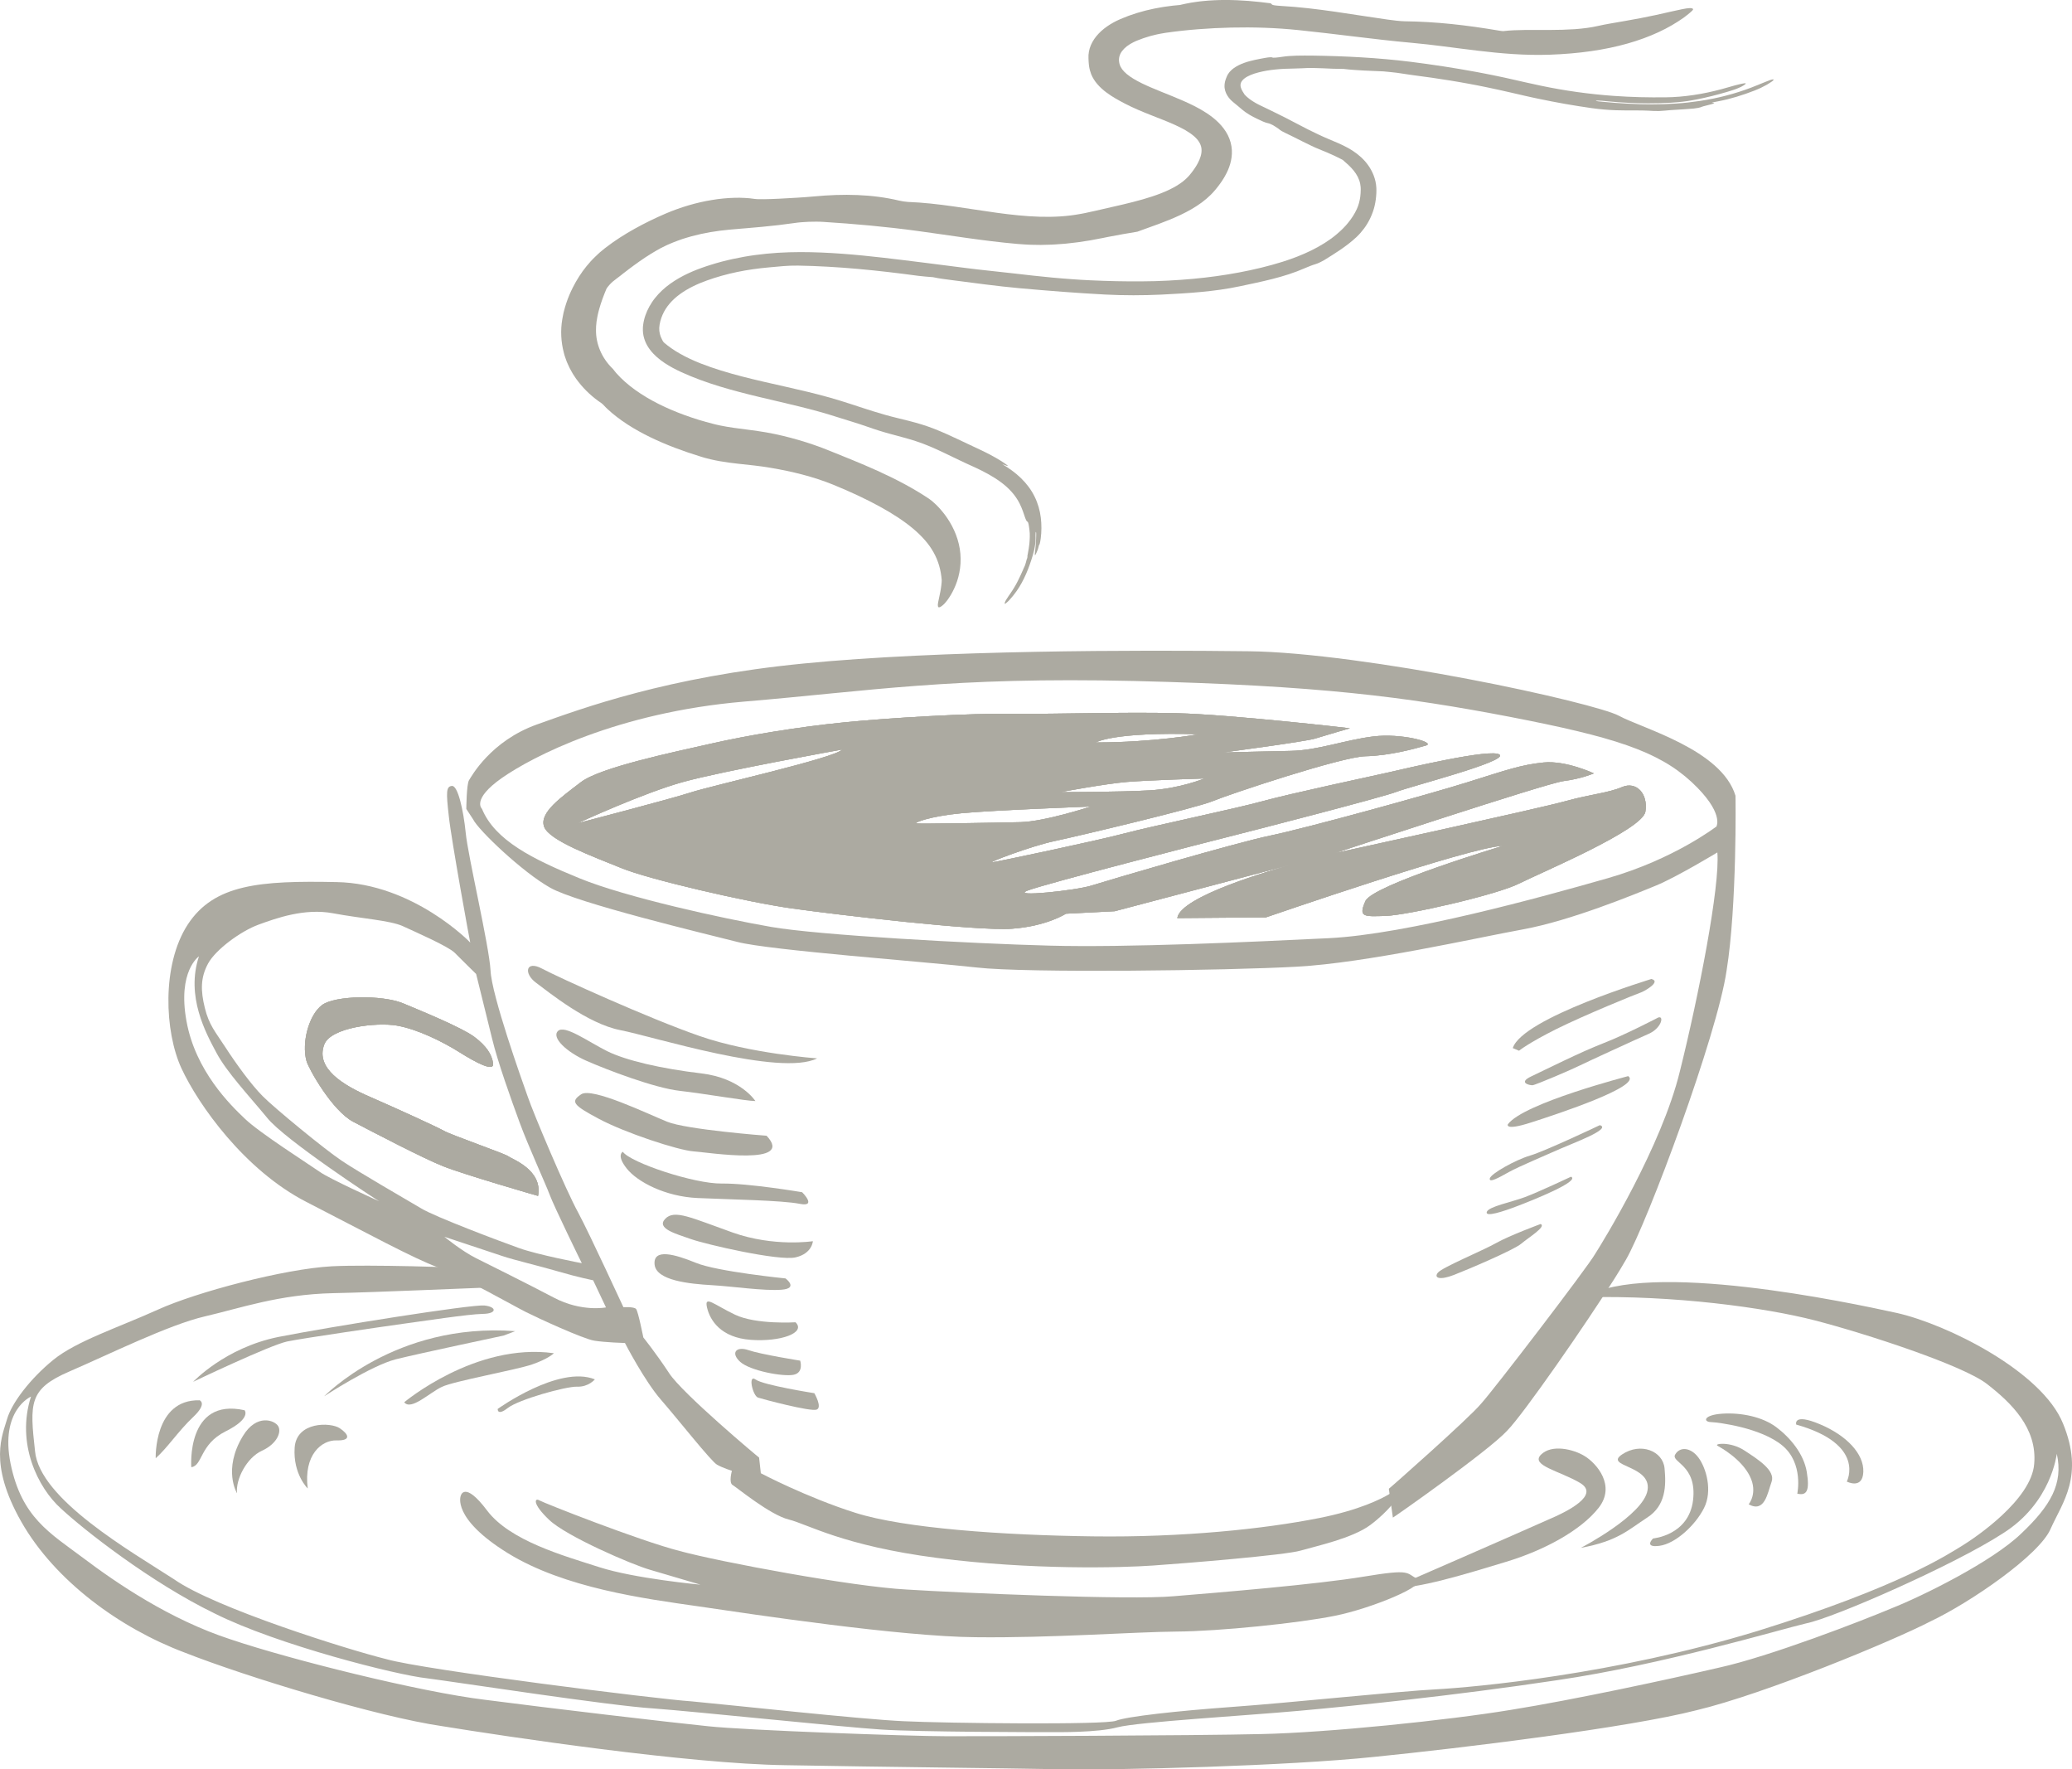 <?xml version="1.0" encoding="UTF-8"?>
<svg id="_레이어_2" data-name="레이어 2" xmlns="http://www.w3.org/2000/svg" viewBox="0 0 3350.99 2861.04">
  <defs>
    <style>
      .cls-1 {
        fill: #acaaa1;
      }
    </style>
  </defs>
  <g id="_Слой_1" data-name="Слой 1">
    <g>
      <g>
        <path class="cls-1" d="M879.93,1336.56c7.71,22.66,81.49,49.23,125.24,67.17,43.03,17.83,202.71,55.06,276.52,65.29,72.78,10.17,297.89,36.76,354.67,32.71,56.51-4.02,87.47-24.28,87.47-24.28,26.32-1.35,52.64-2.7,78.97-4.06,97.99-25.8,195.79-51.62,292.64-77.25-39.83,10.93-186.56,53.38-191.41,88.35,47.91-.37,95.69-.76,143.29-1.15,1.26-.25,333.1-115.11,383.01-115.54.84-.18-209.71,62.79-222.04,89.13-11.56,26.18-3.15,25.16,32.3,24.08,35.83-1.11,181.17-34.47,216.24-52.36,36.39-18.19,200.3-87.13,204.21-116.35,4.7-29.46-15.05-49.32-37.64-39.67-22.61,9.66-50.3,11.41-92.31,23.01-39.22,11.05-363.94,82.08-371.88,83.74,3.79-1.27,89.07-29.35,175.73-57.32,89.07-28.73,179.56-57.34,193.89-59.13,29.05-3.73,48.81-12.42,48.81-12.42.03.01-44.97-21.19-81.28-17.58-36.3,3.64-60.43,12.32-122.78,31.86-61.7,19.38-260.18,74.09-318.86,86.27-57.82,11.96-263.53,72.69-289.26,80.82-25.63,8.11-132.33,19.25-103.52,8.1,28.85-11.15,289.25-78.01,324.99-86.99,36.6-9.2,249.93-64.08,272.1-72.83,23.32-9.05,179.06-48.89,166.28-59.8-11.92-11.14-153.61,22.69-180,28.67-25.71,5.8-159.85,34.42-203.42,46.49-43.18,11.96-178.22,40.12-224.18,52.29-45.85,12.12-204.89,45.58-213.36,46.58-8.54,1.02,62.9-26.34,101.33-34.45,38.5-8.14,229.35-53.59,255.67-64.58,26.87-11.21,209.15-71.97,247.3-72.58,38.64-.79,81.02-12.5,97.48-17.35,16.48-4.85-39.39-20.27-85.23-14.6-45.79,5.67-89.75,22.48-132.94,23.31-43.14.8-109.87,2.61-109.9,2.61.14-.04,133.16-17.62,148.7-22.48,15.73-4.95,56.43-16.68,56.44-16.68.35-.04-192.21-22.2-279.64-24.35-87.04-2.26-191.47,1.73-263.77.85-72.37-.93-200.7,6.56-275.28,14.02-74.74,7.43-156.12,21.02-215,34.45-59.25,13.42-179.29,38.33-210.25,62.33-31.31,24.04-67.17,48.95-59.34,71.64ZM1938.48,1187.26s-73.23,13.28-166.25,13.25c-.05.03,27.71-17.45,166.25-13.25ZM1859.17,1277.99c-49.02,2.85-144.2,2.84-144.2,2.85,0,0,72.65-13.58,107.39-16.45,34.79-2.89,125.56-5.64,125.53-5.63,0,0-39.67,16.37-88.72,19.23ZM1555.5,1314.9c51.98-4.93,208.6-10.79,208.6-10.77,0-.01-73.7,24.26-113.6,25.26-39.97.97-163.41,3.04-168.41,2.09-5.08-.97,21.36-11.67,73.41-16.57ZM934.33,1331.1c3.22-1.54,107.3-49.38,170.72-66.78,63.53-17.64,256.55-52.36,256.9-52.33-10.66,13.52-213.23,58.8-245.18,69.5-32.66,10.61-178.37,48.48-182.43,49.61Z"/>
        <path class="cls-1" d="M754.17,1308.06c3.64,5.57,7.29,11.14,10.94,16.72,8.41,17.43,79.81,85.42,124.65,110.6,43.49,24.92,250.45,74.42,303.05,87.76,50.79,13.3,305.22,32.15,386.5,41.25,80.59,9.33,407.09,4.98,518.19-1.3,112.13-6.14,287.9-46.17,365.1-60.22,78.07-14.19,182.13-57.22,215.26-70.81,33.62-13.74,99.7-53.76,99.56-53.71,4.67,53.91-30.31,232.6-60.58,353.83-29.46,121.4-124.4,275.67-137.23,295.64-11.98,21.19-165.07,221.1-184.51,242.13-18.96,23.01-149.01,137.94-148.98,137.29.39,2.77.78,5.55,1.17,8.32.9,6.37,1.8,12.73,2.67,19.05.91,6.46,1.82,12.89,2.7,19.31-.03.68,154.97-107.92,184.8-140.55,26.36-26.66,127.51-172.63,173.57-245.79,6.85-10.87,12.49-20.13,16.47-27.16.63-1.02,1.31-2.14,2.01-3.36,35.19-60.99,147.98-364.24,162.83-467.65,17.01-105.04,14.58-282.81,14.38-282.75-22.32-74.58-150.67-108.71-188.53-129.3-18.53-10.2-120.27-35.96-242.88-59.25-122.15-23.31-265.17-44.15-355.76-45.04-180.91-2.19-499.07-1.94-719.45,19.77-220.69,21.55-357.45,72.11-432,98.68-74.49,26.72-105.55,83.72-109.62,90.15-4.02,6.42-4.35,46.35-4.33,46.35ZM811.7,1257.94c49.72-34.78,187.08-105.94,391.01-123.42,204.17-17.1,333.8-40.22,631.66-33.38,297.68,7.26,437.12,25.34,606.81,57.84,168.86,32.66,240.2,55.36,294.41,105.35,53.68,49.94,40.3,72,40.39,72.04-.09-.03-68.42,52.91-175.86,83.66-106.38,30.48-325.21,90.8-450.99,96.96-124.74,6.09-325.6,15.43-451.75,12.06-126.5-3.27-374.47-16.96-450.39-30.29-77.02-13.33-235.39-48.01-310.04-78.72-75.23-30.76-136.45-61.13-157.48-112.18.05-.02-17.46-15.01,32.23-49.93Z"/>
        <path class="cls-1" d="M879.93,1336.56c7.71,22.66,81.49,49.23,125.24,67.17,43.03,17.83,202.71,55.06,276.52,65.29,72.78,10.17,297.89,36.76,354.67,32.71,56.51-4.02,87.47-24.28,87.47-24.28,26.32-1.35,52.64-2.7,78.97-4.06,97.99-25.8,195.79-51.62,292.64-77.25-39.83,10.93-186.56,53.38-191.41,88.35,47.91-.37,95.69-.76,143.29-1.15,1.26-.25,333.1-115.11,383.01-115.54.84-.18-209.71,62.79-222.04,89.13-11.56,26.18-3.15,25.16,32.3,24.08,35.83-1.11,181.17-34.47,216.24-52.36,36.39-18.19,200.3-87.13,204.21-116.35,4.7-29.46-15.05-49.32-37.64-39.67-22.61,9.66-50.3,11.41-92.31,23.01-39.22,11.05-363.94,82.08-371.88,83.74,3.79-1.27,89.07-29.35,175.73-57.32,89.07-28.73,179.56-57.34,193.89-59.13,29.05-3.73,48.81-12.42,48.81-12.42.03.01-44.97-21.19-81.28-17.58-36.3,3.64-60.43,12.32-122.78,31.86-61.7,19.38-260.18,74.09-318.86,86.27-57.82,11.96-263.53,72.69-289.26,80.82-25.63,8.11-132.33,19.25-103.52,8.1,28.85-11.15,289.25-78.01,324.99-86.99,36.6-9.2,249.93-64.08,272.1-72.83,23.32-9.05,179.06-48.89,166.28-59.8-11.92-11.14-153.61,22.69-180,28.67-25.71,5.8-159.85,34.42-203.42,46.49-43.18,11.96-178.22,40.12-224.18,52.29-45.85,12.12-204.89,45.58-213.36,46.58-8.54,1.02,62.9-26.34,101.33-34.45,38.5-8.14,229.35-53.59,255.67-64.58,26.87-11.21,209.15-71.97,247.3-72.58,38.64-.79,81.02-12.5,97.48-17.35,16.48-4.85-39.39-20.27-85.23-14.6-45.79,5.67-89.75,22.48-132.94,23.31-43.14.8-109.87,2.61-109.9,2.61.14-.04,133.16-17.62,148.7-22.48,15.73-4.95,56.43-16.68,56.44-16.68.35-.04-192.21-22.2-279.64-24.35-87.04-2.26-191.47,1.73-263.77.85-72.37-.93-200.7,6.56-275.28,14.02-74.74,7.43-156.12,21.02-215,34.45-59.25,13.42-179.29,38.33-210.25,62.33-31.31,24.04-67.17,48.95-59.34,71.64ZM1938.48,1187.26s-73.23,13.28-166.25,13.25c-.05.03,27.71-17.45,166.25-13.25ZM1859.17,1277.99c-49.02,2.85-144.2,2.84-144.2,2.85,0,0,72.65-13.58,107.39-16.45,34.79-2.89,125.56-5.64,125.53-5.63,0,0-39.67,16.37-88.72,19.23ZM1555.5,1314.9c51.98-4.93,208.6-10.79,208.6-10.77,0-.01-73.7,24.26-113.6,25.26-39.97.97-163.41,3.04-168.41,2.09-5.08-.97,21.36-11.67,73.41-16.57ZM934.33,1331.1c3.22-1.54,107.3-49.38,170.72-66.78,63.53-17.64,256.55-52.36,256.9-52.33-10.66,13.52-213.23,58.8-245.18,69.5-32.66,10.61-178.37,48.48-182.43,49.61Z"/>
        <path class="cls-1" d="M571.54,1813.98c33.8,17.67,113.4,59.27,145.55,71.91,31.41,12.68,152.74,47.87,153.1,47.83,8-42.27-42.76-59.6-47.91-63.9-5.44-4.31-91.99-34.28-104.38-41.33-12.74-7.03-77.06-36.41-120.06-55.13-43.23-18.76-87.94-46.06-73.52-84.26,10.34-27.89,84.48-36.41,117.48-30.77,33.94,5.87,75.28,26.68,101.53,43.23,26.19,16.54,56.11,32.36,54.14,17.95-1.96-14.41-10.68-28.12-30.27-42.85-19.7-14.74-81.72-40.29-115.31-54.28-34.02-14-110.1-12.7-130.91,2.67-21.08,15.43-33.62,60.65-25.24,90.63,3.35,12.26,41.6,80.6,75.79,98.31Z"/>
        <path class="cls-1" d="M293.5,1727.54c27.21,58.74,101.83,164.42,201.78,215.82,99.79,51.3,173.01,91.1,212.3,105.68,39.19,14.65,125.11,63.64,143.2,72.59,17.8,9.05,92.36,43.41,110.37,46.2,17.77,2.83,49.22,3.77,49.57,3.77-.02.08,32.09,62.14,58.84,92.44,26.72,30.69,80.75,99.16,89.99,104.25,9.24,5.29,24.16,9.95,24.16,9.95-.01.02-5.54,19.3,1.18,23.01,6.72,3.85,60.35,48.33,90.85,55.77,30.58,7.56,87.63,42.38,240.26,62.15,152.65,19.76,298.19,15.85,349.02,12.2,50.83-3.46,213.82-16.74,238.52-24.15,24.77-7.22,83.98-19.88,112.74-41.46,15.77-11.8,26.88-23.21,33.71-31.11,5.64-6.52,8.35-10.66,8.35-10.66-1.13-4.48-2.25-8.97-3.38-13.45-.01,0-2.42,1.91-7.64,5.06-14.2,8.54-49.23,26.15-113.74,38.99-88.32,17.59-220.83,31.56-365.81,29.64-145.03-1.82-305.63-12.97-384.5-38.11-78.92-24.97-152.8-63.92-152.8-63.95-.94-8.43-1.88-16.88-2.82-25.37.01.49-124.47-103.79-145.48-136.44-21.06-32.08-41.73-57.75-41.73-57.75-.02,0-8.31-42.08-11.72-46.05-3.43-3.92-20.5-2.86-20.49-2.87-.1.28-53.42-116.14-73.11-152.93-20.03-36.29-72.59-160.72-81.82-188.06-9.67-27.11-58.25-163.52-59.97-203.57-2.23-40.08-36.64-185.22-40.16-222.66-3.79-37.58-12.86-76.58-22.27-75.67-9.4.9-9.52,9.64-5.08,48.68,4.1,38.92,34.39,204.52,34.66,204.58.21-.14-92.41-95.63-216.29-97.77-123.62-2.51-197.74,3.24-240.59,68.67-42.47,65.41-37.41,173.67-10.09,232.62ZM718.64,1999.8c1.01.39,75.18,24.94,94.03,31.26,18.77,6.39,59.86,15.96,91.06,25.12,31.17,9.17,55.53,13.97,55.53,13.97,6.91,14.68,13.82,29.31,20.77,43.89,0,0-39.4,7.8-83.94-15.64-44.62-23.42-103.13-52.47-126.13-63.96-22.79-11.33-50.65-34.08-51.33-34.65ZM681.41,1954.06c-22.13-13.14-103.15-59.84-128.85-77.28-26.43-17.49-109.25-85.53-127.55-104.17-18.77-18.72-43.56-53.14-60.33-78.99-16.78-25.85-26.46-35.9-33.4-63.82-6.91-27.91-7.09-49.08,5.22-71.75,12.25-22.63,52.96-52.52,81.91-63.05,28.78-10.45,74.24-26.86,120.27-18.26,45.95,8.62,92.34,11.44,112.88,20.85,20.38,9.4,73.59,32.69,83.8,42.99,10.08,10.26,34.67,34.31,34.69,34.32-.03,0,16.73,67.35,25.87,104.78,9.04,37.46,30.66,97.9,44.4,135.23,13.66,37.39,42.01,99.19,48.61,116.82,6.46,17.84,51.92,110.93,52.01,110.79-.09.02-71.81-13.65-101.76-24.54-30.44-10.8-136.31-50.75-157.78-63.93ZM321.75,1546.37c-21.48,64.81,11.29,124.1,28.18,155.75,16.73,31.53,52.71,69.6,81.97,105.12,27.55,35.03,177.33,133.11,181.32,135.12-2.71-1.11-81.79-37.07-95.76-47.32-14.9-10.46-98.58-63.87-121.31-85.99-23.44-22.21-80.12-77.37-94.58-158.1-14.66-80.73,20.15-104.53,20.18-104.58Z"/>
        <path class="cls-1" d="M495.75,1715.67c3.35,12.26,41.6,80.6,75.79,98.31,33.8,17.67,113.4,59.27,145.55,71.91,31.41,12.68,152.74,47.87,153.1,47.83,8-42.27-42.76-59.6-47.91-63.9-5.44-4.31-91.99-34.28-104.38-41.33-12.74-7.03-77.06-36.41-120.06-55.13-43.23-18.76-87.94-46.06-73.52-84.26,10.34-27.89,84.48-36.41,117.48-30.77,33.94,5.87,75.28,26.68,101.53,43.23,26.19,16.54,56.11,32.36,54.14,17.95-1.96-14.41-10.68-28.12-30.27-42.85-19.7-14.74-81.72-40.29-115.31-54.28-34.02-14-110.1-12.7-130.91,2.67-21.08,15.43-33.62,60.65-25.24,90.63Z"/>
        <path class="cls-1" d="M495.75,1715.67c3.35,12.26,41.6,80.6,75.79,98.31,33.8,17.67,113.4,59.27,145.55,71.91,31.41,12.68,152.74,47.87,153.1,47.83,8-42.27-42.76-59.6-47.91-63.9-5.44-4.31-91.99-34.28-104.38-41.33-12.74-7.03-77.06-36.41-120.06-55.13-43.23-18.76-87.94-46.06-73.52-84.26,10.34-27.89,84.48-36.41,117.48-30.77,33.94,5.87,75.28,26.68,101.53,43.23,26.19,16.54,56.11,32.36,54.14,17.95-1.96-14.41-10.68-28.12-30.27-42.85-19.7-14.74-81.72-40.29-115.31-54.28-34.02-14-110.1-12.7-130.91,2.67-21.08,15.43-33.62,60.65-25.24,90.63Z"/>
        <path class="cls-1" d="M879.93,1336.56c7.71,22.66,81.49,49.23,125.24,67.17,43.03,17.83,202.71,55.06,276.52,65.29,72.78,10.17,297.89,36.76,354.67,32.71,56.51-4.02,87.47-24.28,87.47-24.28,26.32-1.35,52.64-2.7,78.97-4.06,97.99-25.8,195.79-51.62,292.64-77.25-39.83,10.93-186.56,53.38-191.41,88.35,47.91-.37,95.69-.76,143.29-1.15,1.26-.25,333.1-115.11,383.01-115.54.84-.18-209.71,62.79-222.04,89.13-11.56,26.18-3.15,25.16,32.3,24.08,35.83-1.11,181.17-34.47,216.24-52.36,36.39-18.19,200.3-87.13,204.21-116.35,4.7-29.46-15.05-49.32-37.64-39.67-22.61,9.66-50.3,11.41-92.31,23.01-39.22,11.05-363.94,82.08-371.88,83.74,3.79-1.27,89.07-29.35,175.73-57.32,89.07-28.73,179.56-57.34,193.89-59.13,29.05-3.73,48.81-12.42,48.81-12.42.03.01-44.97-21.19-81.28-17.58-36.3,3.64-60.43,12.32-122.78,31.86-61.7,19.38-260.18,74.09-318.86,86.27-57.82,11.96-263.53,72.69-289.26,80.82-25.63,8.11-132.33,19.25-103.52,8.1,28.85-11.15,289.25-78.01,324.99-86.99,36.6-9.2,249.93-64.08,272.1-72.83,23.32-9.05,179.06-48.89,166.28-59.8-11.92-11.14-153.61,22.69-180,28.67-25.71,5.8-159.85,34.42-203.42,46.49-43.18,11.96-178.22,40.12-224.18,52.29-45.85,12.12-204.89,45.58-213.36,46.58-8.54,1.02,62.9-26.34,101.33-34.45,38.5-8.14,229.35-53.59,255.67-64.58,26.87-11.21,209.15-71.97,247.3-72.58,38.64-.79,81.02-12.5,97.48-17.35,16.48-4.85-39.39-20.27-85.23-14.6-45.79,5.67-89.75,22.48-132.94,23.31-43.14.8-109.87,2.61-109.9,2.61.14-.04,133.16-17.62,148.7-22.48,15.73-4.95,56.43-16.68,56.44-16.68.35-.04-192.21-22.2-279.64-24.35-87.04-2.26-191.47,1.73-263.77.85-72.37-.93-200.7,6.56-275.28,14.02-74.74,7.43-156.12,21.02-215,34.45-59.25,13.42-179.29,38.33-210.25,62.33-31.31,24.04-67.17,48.95-59.34,71.64ZM1938.48,1187.26s-73.23,13.28-166.25,13.25c-.05.03,27.71-17.45,166.25-13.25ZM1859.17,1277.99c-49.02,2.85-144.2,2.84-144.2,2.85,0,0,72.65-13.58,107.39-16.45,34.79-2.89,125.56-5.64,125.53-5.63,0,0-39.67,16.37-88.72,19.23ZM1555.5,1314.9c51.98-4.93,208.6-10.79,208.6-10.77,0-.01-73.7,24.26-113.6,25.26-39.97.97-163.41,3.04-168.41,2.09-5.08-.97,21.36-11.67,73.41-16.57ZM934.33,1331.1c3.22-1.54,107.3-49.38,170.72-66.78,63.53-17.64,256.55-52.36,256.9-52.33-10.66,13.52-213.23,58.8-245.18,69.5-32.66,10.61-178.37,48.48-182.43,49.61Z"/>
        <path class="cls-1" d="M2670.68,1582.98c1.19-.12-208.65,62.82-224.11,111.73,3.38,1.43,6.75,2.86,10.12,4.28-.03,0,14.99-12.34,60.22-34.97,45.43-22.66,131.82-57.77,136.03-58.9,4.42-1.16,35.15-17.95,17.74-22.14Z"/>
        <path class="cls-1" d="M2681.89,1645.25c.06-.01-53.81,28.16-89.56,41.89-35.55,13.7-94.34,43.18-116.01,53.41-21.62,10.23-2.52,14.33,1.99,14.25,4.59-.07,65.62-26.31,76.76-31.97,11.41-5.68,90.48-42.03,111.15-51.09,20.87-9.08,25.49-29.9,15.66-26.48Z"/>
        <path class="cls-1" d="M2633.24,1740.01c.71,0-169.37,43.59-194.6,77.92-.03,0-5.83,11.04,37.3-2.86,43.62-13.9,180.36-59.18,157.3-75.06Z"/>
        <path class="cls-1" d="M2587.4,1819.32c.17,0-88.74,42.14-112.74,49.14-23.75,7.01-63.94,29.54-65.28,37.15-1.33,7.62,14.76-1.38,30.8-10.38,16.08-9,62.65-28.44,82.93-37.57,20.44-9.12,84.07-32.27,64.29-38.33Z"/>
        <path class="cls-1" d="M2540.8,1902.69c.05,0-53.09,25.02-74.73,33.05-21.55,8.05-59.05,15.33-61.58,24-2.51,8.67,26.04-.56,49.92-9.73,24.03-9.14,101.83-40.14,86.39-47.33Z"/>
        <path class="cls-1" d="M2491.6,1979.18s-49.85,18.39-71.72,30.65c-21.75,12.3-87.25,39.34-94.39,47.97-7.1,8.66,3.02,12.69,25.99,3.69,23.06-8.97,97.37-40.58,108.83-50.51,11.56-9.89,41.22-27.76,31.29-31.8Z"/>
        <path class="cls-1" d="M3336.47,2301.86c-33.78-84.17-187.12-160.38-268.3-178.74-78.34-17.18-403.69-86.27-505.75-25.5,144.78-3.46,291.81,16.58,372.45,37.35,82.88,21.42,240.48,72.9,278.82,103.03,39.18,30.47,81.28,71.17,76.15,129.11-4.5,58.16-95.64,119.51-116.73,132.41-21.02,12.64-99.05,65.78-330.14,137.52-231.99,70.94-459.9,91.22-520.05,94.5-60.54,3.12-241.07,22.22-330.32,28.49-89.34,6.49-170.8,15.5-187.67,22.34-16.89,6.97-276.49,4.06-343.49.76-66.8-2.86-288.38-27.14-342.8-32.08-54.73-3.56-433.75-51.01-493.43-68.2-61.55-15.09-277.31-82.69-343.55-129.1-69.15-44.91-217.94-129.48-225.02-207.36-8.59-77.51-10.04-100.37,54.99-128.5,65.06-28.08,161-75.63,219.21-89.22,58.01-13.41,120.11-35.65,207.59-37.67,73.12-1.48,211.37-7.81,261.48-9.57,9.18-.31,15.4-.48,17.73-.44,14.36.48-22.09-29.57-22.06-29.58-.11.02-5.28-.17-14.15-.5-44.49-1.61-182.22-6.47-244.88-3.38-77.22,4.24-219.15,41.87-281.21,70.1-63.09,28.56-131.83,50.8-169.18,81.25-37.44,30.48-67.15,69.73-74.68,95.49-7.02,25.63-31.24,70.79,23.01,166.36,54.47,95.63,159.83,172.09,263.35,211.11,102.27,40.31,314.03,104.41,417.49,119.33,103.12,16.75,396.89,60.93,555.13,63.07,158.73,2.9,343.76,4.7,442.53,6.53,98.68,1.78,368.58-5.27,509.88-19.99,141.07-14.2,412.16-47.33,520.81-75.4,109.89-26.22,316.68-111.7,378.45-143.68,64.16-30.39,177.02-107.69,194.51-150.2,18.82-42.07,54.43-85.05,19.84-169.64ZM3268.69,2479.87c-47.16,45.5-160.28,101.28-209.29,120.63-47.8,20.15-196.9,77.93-279.55,96.08-81.91,18.98-233.81,51.78-336.35,68.21-102.49,16.94-297.31,36.91-403.52,39.12-106.26,2.6-455.96,3.78-510.98,3.49-55.01.08-323.03-9.56-383.7-16.12-60.61-6.13-257.23-29.26-361.42-42.85-104.59-12.67-312.65-64.56-410.36-97.46-98.66-32-185.57-91.53-239.09-131.88-53.76-40.24-99.36-65.34-117.26-152.14-17.61-86.85,32.97-108.71,32.94-108.73-24.31,75.91,11.07,147.45,48.64,181.18,36.54,34.03,145.09,119.42,248.31,169.47,101.82,51.07,295.57,99.84,343.13,104.83,46.95,6.02,296.96,44.61,366.7,48.81,69.66,5.16,307.66,30.32,367.91,34.08,60.44,4.13,260.42,4.3,273.26,4.24,12.84-.01,76.88.93,109.18-7.81,32.23-8.66,210.23-19.05,294.37-26.75,84-7.58,247.55-23.99,417.07-49.5,170.02-24.84,358.75-81.58,402.08-91.75,45.07-8.9,240.23-94.8,318.08-145.36,79.43-49.71,87.28-128.96,87.6-128.85,10.63,48.25-9.92,83.85-57.76,129.07Z"/>
        <path class="cls-1" d="M312.35,2234.33c.19,0,51.47-55.19,138.33-72.62,84.96-16.71,310.45-52.55,332.58-50.8,20.71,2.22,20.54,13.34-2.45,13.61-23.15.33-99.01,12.03-127.05,15.75-28.93,4.01-162.12,23.25-189.32,28.85-28.61,6.15-152.59,65.47-152.09,65.22Z"/>
        <path class="cls-1" d="M524.24,2257.72c.21.32,114.58-119.88,309-105.29-6.22,2.37-12.42,4.73-18.61,7.09-.42.17-134.65,28.47-174.26,38.33-40.46,10.27-116.27,59.98-116.12,59.87Z"/>
        <path class="cls-1" d="M653.7,2267.4c-.23.33,115.18-97.02,242.15-79.28.01,0-9.23,9.22-35.41,18.16-26.46,9.05-125.88,26.78-145.84,36.24-20.28,9.61-49.94,38.92-60.9,24.88Z"/>
        <path class="cls-1" d="M804.9,2278.19c-.28.23,98.88-71.34,157.18-47.81,0,0-10.3,12.48-28.65,11.81-18.51-.6-94.78,20.83-112.1,34.41-17.47,13.64-16.43,1.58-16.44,1.58Z"/>
        <path class="cls-1" d="M251.81,2357.86c0,.17-3.23-95.48,71.03-93.64,0-.01,13.08,4.95-10.48,27.09-23.54,22.13-42.51,50.89-60.54,66.55Z"/>
        <path class="cls-1" d="M309.38,2372.39c.01.27-8.74-113.17,86.21-92.07.03-.02,11.42,13.1-30.79,34.17-42.1,21.06-36.85,55.44-55.42,57.9Z"/>
        <path class="cls-1" d="M383.32,2414.58s-23.42-38.17,9.44-92.48c22.29-36.87,51.54-25.56,57.17-16.04,5.63,9.5-1.93,28.62-26.36,39.73-24.42,11.15-42.67,45.94-40.26,68.78Z"/>
        <path class="cls-1" d="M497.68,2406.81s-23.91-23.08-21.16-65.8c2.71-42.8,58.32-41.48,73-31.6,14.62,9.85,19.01,20.28-5.15,19.64-24.12-.7-53.57,23.2-46.68,77.76Z"/>
        <path class="cls-1" d="M745.14,2418.73c.07-.14-15.47,35.99,76.19,92.69,91.72,56.44,220.24,73.44,308.69,86.07,88.4,13.04,326.6,48.83,447.51,49.82,121.04,1.49,256.87-8.58,325.32-9.13,68.42-.39,197.59-13.61,255.89-25.48,58.28-11.57,152.35-49.97,133.46-59.7-18.95-9.63-9.26-16.46-86.21-3.73-76.88,12.81-236.14,25.9-307.96,31.78-71.53,6.44-344.02-5.34-431.9-10.86-87.74-4.64-301.45-44.54-366.87-62.28-65.7-16.88-221.07-78.14-227.59-82.18-6.73-3.75-11.29,5.52,16.49,31.83,27.71,26.51,133.89,72.43,163.28,80.76,29.34,8.57,81.47,24.06,81.47,24.04-.05.03-106.74-9.9-163.88-28.37-57.31-18.39-144.34-42.57-181.23-91.5-36.9-49.11-42.66-23.82-42.68-23.76Z"/>
        <path class="cls-1" d="M2251.95,2567.22c.09.71,218.34-94.9,251.34-109.75,33.3-14.03,84.76-40.42,51.85-59.79-32.92-19.36-80.18-28.12-63.06-45.44,17.13-17.34,52.41-9.19,71.05,2.36,18.7,11.56,50.69,47.4,22.26,83.57-28.41,36.22-87.7,68.53-149.52,87.2-61.8,18.78-146.66,45.05-183.91,41.86Z"/>
        <path class="cls-1" d="M2556.47,2502.86c.08.18,101.95-52.82,108.13-93.58,6.37-40.59-71.23-37.57-41.24-57.53,30.04-20.08,66.04-5.56,68.68,22.45,2.67,28.02,2.15,60.15-27.88,79.53-30.07,19.39-47.33,38.17-107.69,49.13Z"/>
        <path class="cls-1" d="M2673.41,2487.66c0-.11,57.88-4.82,64.73-61.93,6.76-57.47-36.36-60.99-28.88-73.88,7.46-13.02,25.18-11.76,37.67,5.12,12.51,16.9,23.07,53.56,8.92,81.52-14.11,28.05-46.45,57.76-72.27,61.06-25.82,3.33-10.18-11.87-10.18-11.89Z"/>
        <path class="cls-1" d="M2828.06,2432.44s15.55-18.34,1.79-45.8c-13.73-27.46-46.18-45.53-52.22-48.98-6.02-3.45,20.79-7.12,43.33,7.57,22.56,14.68,50.79,32.63,44.16,50.89-6.62,18.31-10.96,50.52-37.05,36.31Z"/>
        <path class="cls-1" d="M2906.7,2415.17c.01.06,10.64-48.93-24.13-77.78-34.62-28.75-103.06-37.45-115.77-37.94-12.63-.49-11.72-11.61,18.7-13.6,30.41-1.99,64.82,5.08,87.06,21.68,22.26,16.61,44.74,43.15,49.55,72.79,4.8,29.62.25,38.68-15.42,34.84Z"/>
        <path class="cls-1" d="M2986.79,2395.64c-.17.02,32.12-60.03-81.81-92.16-.04,0-5.84-19.08,38.06-.66,43.78,18.38,71.56,48.16,70.47,77.18-1.12,28.98-26.72,15.64-26.73,15.65Z"/>
        <path class="cls-1" d="M1321.52,1711.36s-108.52-7.74-189.7-36.02c-81.9-28.32-229.77-95.44-255.38-109.2-26.1-13.84-29.98,7.89-9.35,23.06,20.57,15.15,83.07,66.3,136.39,76.53,52.41,10.18,258.44,75.51,318.05,45.63Z"/>
        <path class="cls-1" d="M1221.69,1780.36s-23.58-37.15-87.62-44.74c-64.01-7.6-121.57-20.68-152.4-36.08-30.89-15.41-68.52-43.12-79.33-32.39-10.81,10.72,14.21,34.15,46.29,48.22,31.94,14.07,109.35,43.8,150.5,48.45,40.97,4.66,106.77,16.37,122.56,16.55Z"/>
        <path class="cls-1" d="M1239.76,1836.42c-.22.05-129.93-9.9-160.84-22.66-31.4-12.69-121.43-56.2-138.95-44.35-17.65,11.84-13.5,17.3,28.52,39.69,41.92,22.41,128.16,50.94,153.74,52.7,25.18,1.82,164.04,24.11,117.53-25.38Z"/>
        <path class="cls-1" d="M1297.27,1927.77c-.05.02-86.2-14.61-130.01-14.03-44.11.65-147.21-33.59-160-51.35,0,0-11.01,5.16,6.26,26.97,17.27,21.81,62.51,45.5,114.74,47.82,52.12,2.35,136.26,3.63,165.08,9.35,28.76,5.76,3.94-18.76,3.93-18.76Z"/>
        <path class="cls-1" d="M1314.62,2006.97s-62.72,9.77-129.82-14.06c-67.1-23.85-94.02-37.77-108.99-22.11-14.92,15.62,17.49,24.28,41.63,32.74,23.94,8.53,142.14,35.85,169.23,29.57,26.94-6.2,27.96-26.14,27.96-26.14Z"/>
        <path class="cls-1" d="M1270.45,2067.17c-.12.06-110.87-11.17-144.81-25.15-34.14-13.92-69.32-23.95-67.02,2.41,2.28,26.32,56.82,31.54,92.05,33.6,35.16,2.07,84.84,9.57,113.17,7.42,28.33-2.14,6.61-18.28,6.61-18.28Z"/>
        <path class="cls-1" d="M1286.6,2138.06s-63.56,4.08-97.8-12.24c-34.29-16.32-50.24-32.34-45.31-11.38,4.96,20.94,22.71,48.48,70.61,52.03,47.91,3.56,90-11.23,72.5-28.41Z"/>
        <path class="cls-1" d="M1294.13,2200.12s-63.81-10.13-83.67-17c-19.91-6.84-29.29,4.53-13.33,18.95,15.93,14.43,69.65,24.4,86.46,20.87,16.79-3.51,10.54-22.81,10.54-22.82Z"/>
        <path class="cls-1" d="M1316.99,2252.74s-82.05-12.87-94.95-22.09c-12.97-9.14-4.57,26.56,3.93,29.22,8.47,2.76,84.96,23.08,94.72,19.42,9.72-3.58-3.7-26.54-3.7-26.56Z"/>
      </g>
      <g>
        <path class="cls-1" d="M990.34,595.43c7.61,10.29,17.42,19.83,28.41,28.61,11.03,8.77,23.35,16.74,36.48,23.93,13.13,7.21,27.15,13.57,41.63,19.28,14.49,5.68,29.47,10.74,44.75,14.98,3.83,1.04,7.64,2.12,11.5,3.06.96.24,1.92.49,2.88.73.97.25,1.93.49,2.81.68,1.82.4,3.59.85,5.46,1.21,7.37,1.55,15.09,2.82,23.12,3.97,16.05,2.31,33.41,4.1,51.55,7.23,4.49.76,9.21,1.68,13.56,2.59,4.42.92,8.8,1.91,13.17,2.94,8.72,2.07,17.33,4.35,25.86,6.83,17.05,4.96,33.76,10.73,50.03,17.37,21.08,8.58,49.11,19.47,77.88,32.54,14.4,6.52,28.97,13.62,43.03,21.17,7.02,3.8,13.93,7.67,20.6,11.66,6.66,4.02,13.15,8.06,19.32,12.19,5.85,3.96,16.08,12.92,26.36,26.77,5.1,6.94,10.15,15.11,14.34,24.33,4.19,9.2,7.47,19.46,9.17,30.02,1.7,10.57,1.76,21.36.44,31.38-1.31,10.02-3.89,19.27-7.11,27.15-3.21,7.88-6.76,14.57-10.24,19.75-.86,1.3-1.69,2.53-2.48,3.68-.82,1.13-1.65,2.15-2.41,3.1-1.55,1.89-2.88,3.49-4.13,4.65-9.57,8.89-10.68,4.41-8.81-4.56.41-2.29.94-4.9,1.61-7.68.57-2.79,1.19-5.81,1.83-8.93.48-3.14,1.15-6.29,1.43-9.49.16-1.59.39-3.15.49-4.7.07-1.55.14-3.07.21-4.56,0,0,.55-.73.55-.73-.2.52-.4,1.04-.59,1.55-.62-7.97-1.95-15.83-4.16-23.41-2.2-7.58-5.27-14.87-9.17-21.81-3.9-6.95-8.61-13.57-14.24-19.93-5.62-6.36-11.95-12.55-19.24-18.59-14.54-12.08-32.37-23.82-53.81-35.53-21.42-11.71-46.35-23.46-75.13-35.2-31.86-12.95-66.32-21.35-101.03-27.22-4.32-.73-8.71-1.42-12.97-2.03-4.19-.59-8.44-1.15-12.82-1.64-9.06-.99-18.15-1.99-27.27-2.98-9.45-1.07-19.24-2.31-29.3-4.09-5.04-.92-10.12-1.91-15.25-3.15-2.56-.59-5.13-1.27-7.71-1.97-.64-.17-1.28-.35-1.92-.52-.6-.18-1.2-.36-1.8-.54-1.2-.36-2.4-.72-3.6-1.09-27.95-8.56-55.67-18.77-81.68-31.38-25.94-12.61-50.21-27.67-69.62-45.81-1.71-1.51-3.59-3.54-5.29-5.33-1.71-1.78-3.25-3.31-4.24-3.95-13.75-9.16-26.44-20.64-37.09-34.29-1.31-1.73-2.7-3.38-3.92-5.19-1.21-1.82-2.42-3.64-3.63-5.46-.6-.92-1.2-1.83-1.79-2.75-.54-.96-1.08-1.92-1.62-2.88-1.06-1.93-2.13-3.87-3.2-5.8-1.04-1.95-1.89-4.02-2.83-6.04-.45-1.02-.91-2.04-1.36-3.05-.22-.51-.45-1.02-.68-1.53-.21-.52-.39-1.05-.58-1.58-.75-2.12-1.5-4.24-2.24-6.36-.35-1.07-.78-2.1-1.05-3.21-.29-1.1-.57-2.19-.86-3.29-4.65-17.47-5.66-36.27-2.53-54.34.42-2.25.85-4.5,1.27-6.74.22-1.12.42-2.25.66-3.36.27-1.09.54-2.18.82-3.28,1.08-4.36,2.39-8.69,3.81-12.97,2.86-8.57,6.4-16.94,10.51-25.05,3.02-6.06,6.45-12,10.16-17.8,3.73-5.79,7.75-11.46,12.17-16.84,4.4-5.38,9.15-10.64,14.11-15.28,1.24-1.19,2.47-2.37,3.7-3.55,1.25-1.16,2.44-2.39,3.77-3.45,2.61-2.19,5.24-4.34,7.87-6.45,16.46-12.79,32.36-22.69,48.34-31.62,16.01-8.89,32.19-16.81,50.06-24.5,23.66-10.09,49.74-17.89,74.76-21.91,3.13-.51,6.24-.98,9.33-1.42,3.09-.38,6.15-.72,9.19-1.02,3.04-.32,6.05-.58,8.99-.72,2.95-.17,5.87-.3,8.75-.38,2.88-.07,5.72-.16,8.52-.1,2.8.06,5.56.15,8.26.3,5.41.29,10.62.73,15.59,1.54,3.38.54,8.98.63,16.01.52,3.51-.02,7.38-.12,11.51-.28,4.12-.17,8.51-.36,13.06-.55,18.19-.96,38.93-2.05,55.98-3.66,47.59-4.46,93.85-3.69,137.46,6.74,3.51.87,10.56,1.97,14.17,2.15,24.44.91,48.72,3.72,72.69,7.07,23.98,3.35,47.69,7.27,71.14,10.48,23.44,3.22,46.68,5.73,69.34,6.39,22.64.68,44.71-.55,65.1-4.37,1.49-.27,2.97-.54,4.44-.8,1.47-.28,2.96-.49,4.39-.85,2.89-.64,5.76-1.28,8.62-1.91,1.43-.31,2.85-.61,4.27-.92,1.42-.3,2.81-.59,4.36-.96,3.01-.7,6.01-1.39,8.99-2.07,11.87-2.71,23.33-5.26,34.41-7.89,22.13-5.26,42.92-10.8,61.39-18.01,18.42-7.18,34.47-16.1,44.93-27.73,1.28-1.31,2.74-3.27,4.14-4.98.35-.44.71-.88,1.06-1.32.33-.44.65-.89.98-1.33.65-.89,1.31-1.77,1.96-2.66.68-.88,1.21-1.78,1.83-2.68.58-.89,1.23-1.79,1.78-2.68,1.03-1.8,2.24-3.59,3.11-5.4,2-3.61,3.44-7.22,4.53-10.77.22-.88.57-1.79.71-2.66.17-.88.35-1.76.52-2.63.09-.86.19-1.73.28-2.59.06-.86.03-1.7.07-2.55,0-3.95-1.05-7.75-3.03-11.45-.93-1.86-2.28-3.67-3.7-5.48-.8-.89-1.55-1.79-2.43-2.67-.92-.87-1.74-1.76-2.77-2.61-3.91-3.44-8.65-6.71-13.91-9.78-5.28-3.07-11.08-5.94-17.16-8.7-12.18-5.52-25.48-10.56-39.09-15.95-13.61-5.39-27.61-11.1-41.31-18.22-5-2.62-10.15-5.35-15.34-8.36-5.19-3.03-10.42-6.36-15.47-10.18-5.05-3.81-9.93-8.14-14.18-13.07-4.24-4.92-7.82-10.47-10.17-16.35-1.59-4.15-2.87-8.98-3.45-13.49-.21-1.13-.23-2.23-.35-3.31-.08-1.08-.25-2.1-.25-3.13-.04-2.04-.18-3.91-.26-5.51-.38-7.17.94-14.52,3.87-21.38,2.91-6.87,7.34-13.24,12.72-18.86,5.39-5.63,11.7-10.54,18.57-14.79,1.74-1.03,3.49-2.06,5.26-3.07,1.81-.95,3.63-1.9,5.46-2.82,1.86-.87,3.76-1.75,5.64-2.58,1.74-.71,3.48-1.41,5.22-2.12,1.75-.7,3.5-1.4,5.25-2.1.88-.35,1.76-.69,2.64-1.04.9-.31,1.8-.62,2.7-.93,3.61-1.24,7.25-2.46,10.91-3.67,3.71-1.07,7.45-2.13,11.22-3.17.94-.26,1.88-.52,2.83-.78.96-.22,1.91-.45,2.87-.67,1.92-.44,3.83-.88,5.76-1.32,1.93-.43,3.85-.86,5.79-1.29,1.95-.36,3.9-.72,5.86-1.08,1.96-.35,3.92-.7,5.89-1.06.98-.17,1.97-.35,2.96-.51.99-.14,1.99-.28,2.98-.42,3.98-.55,7.98-1.11,12-1.6,4.03-.41,8.08-.79,12.14-1.16.01,0,1.32-.1,1.33-.1-.52,0-1.03.02-1.55.03,2.98-.79,5.98-1.36,9-1.99,3.02-.6,6.05-1.21,9.09-1.72,3.04-.48,6.1-.93,9.16-1.35,1.53-.2,3.07-.41,4.6-.61,1.53-.18,3.07-.33,4.6-.48,3.07-.3,6.15-.58,9.23-.83,3.08-.26,6.16-.38,9.24-.54,3.08-.13,6.17-.29,9.25-.35,3.08-.05,6.16-.07,9.24-.08,1.54,0,3.08,0,4.62,0,1.54.02,3.07.06,4.61.1,3.07.08,6.14.18,9.21.29,6.13.25,12.23.67,18.33,1.1,6.07.53,12.16,1.03,18.2,1.71,6.04.69,12.08,1.34,18.07,2.17-.26-.05-.53-.11-.79-.16,2.33.74,1.83,1.59,3.16,2.37.67.39,1.78.76,3.94,1.09,2.16.32,5.35.63,10.14.92,29.63,1.68,58.46,5.22,86.98,9.29,28.51,4.09,56.74,8.75,85.25,12.75,9.33,1.3,21,2.72,27.89,2.81,12.57.15,25.32.59,37.97,1.35,12.66.75,25.32,1.8,37.99,3.1,25.35,2.61,50.78,6.28,76.74,10.65,1.98.33,5.99.88,6.57.81,21.8-2.61,48.34-1.8,75.52-1.89,13.59-.02,27.27-.38,40.51-1.26,6.57-.56,13.1-1.08,19.33-2,3.12-.45,6.22-.85,9.21-1.42,2.99-.56,5.93-1.16,8.8-1.79,11.79-2.73,27.48-5.21,44.14-8.13,16.66-2.89,34.3-6.23,50.33-9.73,16.03-3.48,30.45-7.08,41.16-9.14,10.55-2.23,17.58-2.66,18.2-.05.23,1-2.18,3.28-5.34,5.92-1.59,1.31-3.33,2.76-5.09,4.08-1.76,1.32-3.47,2.61-4.88,3.76.18-.13.36-.25.54-.38-12.14,8.59-25.75,16.63-41,23.67-15.23,7.06-31.99,13.26-50.22,18.42-36.44,10.34-78.7,16.45-125.69,18.07-20.36.73-40.35.19-59.84-1.07-19.5-1.25-38.49-3.24-57.01-5.44-37.05-4.42-72.23-9.66-106.47-12.71-31.52-2.81-63.09-6.61-93.81-10.29-15.31-1.84-30.5-3.65-45.47-5.42-14.91-1.74-29.55-3.39-43.82-4.85-37-3.81-73.3-4.9-109.08-4.1-17.89.42-35.64,1.31-53.32,2.7-17.68,1.39-35.28,3.27-52.98,5.84-2.39.37-4.79.82-7.25,1.26-2.44.48-5,.87-7.43,1.51-2.47.61-4.97,1.23-7.51,1.86-.63.16-1.27.32-1.91.48-.63.17-1.24.37-1.87.56-1.24.38-2.49.77-3.75,1.16-1.26.39-2.52.79-3.79,1.19-.64.2-1.27.4-1.91.61-.63.21-1.24.46-1.86.68-2.47.93-4.96,1.88-7.48,2.83-.62.24-1.29.48-1.86.72-.52.23-1.04.46-1.56.69-1.05.45-2.1.91-3.08,1.43-2.04.98-3.94,2.06-5.79,3.17-7.42,4.48-12.84,10.02-15.55,15.48-1.37,2.74-2.11,5.49-2.33,8.29-.02.35-.04.7-.07,1.05-.02.17-.03.35-.05.52.02.18.03.36.05.54.07.72.05,1.42.12,2.15.14.75.21,1.51.34,2.25.2.72.34,1.45.51,2.16.8,2.82,2.11,5.46,4,8.08,1.89,2.62,4.38,5.24,7.48,7.84,6.18,5.21,14.74,10.26,24.44,15.01,9.71,4.77,20.59,9.27,31.95,13.88,11.38,4.61,23.35,9.31,35.66,14.74,12.3,5.47,25.06,11.56,37.81,19.97,6.35,4.22,12.7,9.08,18.59,14.92,5.88,5.82,11.27,12.69,15.16,20.39,3.89,7.7,6.06,16.1,6.49,24.13.45,8.06-.74,15.71-2.79,22.71-.55,1.72-1.06,3.49-1.7,5.16-.66,1.65-1.32,3.29-1.99,4.94-1.47,3.16-2.96,6.35-4.68,9.28-1.64,3.04-3.51,5.82-5.34,8.66-.94,1.39-1.93,2.72-2.9,4.09-.98,1.36-1.95,2.72-3,3.99-.81,1.03-1.64,2.06-2.46,3.1-.42.52-.83,1.05-1.25,1.57-.5.58-1,1.17-1.51,1.76-1.02,1.17-2.01,2.38-3.09,3.52-1.09,1.13-2.19,2.27-3.3,3.42-4.54,4.46-9.47,8.73-14.76,12.62-5.3,3.88-10.86,7.49-16.59,10.82-5.75,3.29-11.64,6.33-17.59,9.18-5.96,2.8-11.97,5.41-17.96,7.89-6,2.43-11.98,4.75-17.88,6.95-11.8,4.38-23.31,8.41-34.06,12.33.26-.04.52-.09.78-.13-16.44,2.72-32.12,5.43-47.19,8.39-1.88.37-3.74.75-5.61,1.12-.93.19-1.85.38-2.78.57-.46.1-.93.19-1.39.29-.51.09-1.02.19-1.53.28-4.07.76-8.13,1.53-12.19,2.3-2.03.39-4.06.78-6.09,1.18-2.04.31-4.07.62-6.11.93-4.08.63-8.16,1.25-12.24,1.88-2.04.35-4.09.53-6.13.78-2.05.23-4.1.47-6.14.7-2.05.23-4.11.47-6.16.7-1.03.12-2.06.23-3.09.35-1.03.11-2.05.16-3.08.25-4.11.3-8.23.6-12.36.9-2.07.13-4.15.33-6.21.38-2.06.06-4.13.13-6.2.2-4.14.1-8.29.2-12.46.31-4.14-.04-8.28-.1-12.45-.19-2.08-.05-4.17-.1-6.26-.16-2.1-.05-4.15-.22-6.24-.33-4.16-.26-8.33-.55-12.53-.88-27.99-2.43-55.42-5.98-82.35-9.73-26.93-3.76-53.35-7.75-79.28-11.25-51.59-7.04-102.74-11.54-152.91-14.72-3.31-.26-7.07-.29-11.03-.33-3.97,0-8.14,0-12.28.19-8.28.4-16.42.96-22.49,1.93-18.23,2.61-35.81,4.66-53.27,6.25-4.36.43-8.72.81-13.08,1.15-4.35.41-8.7.81-13.05,1.16-2.18.17-4.36.35-6.54.52-2.18.2-4.36.4-6.54.59-4.35.4-8.78.69-13.13,1.12-20.65,1.88-41.18,5.25-61.1,10.63-2.51.62-4.95,1.42-7.42,2.14-2.46.76-4.92,1.51-7.38,2.27-2.41.86-4.82,1.71-7.24,2.57-2.4.89-4.85,1.7-7.17,2.71-2.34.98-4.69,1.97-7.04,2.95-1.16.51-2.35.98-3.5,1.52-1.14.55-2.28,1.1-3.41,1.65-2.26,1.11-4.53,2.23-6.79,3.35-2.24,1.15-4.38,2.42-6.57,3.65-13.15,7.51-25.23,15.74-36.67,24.09-2.78,2.16-5.61,4.26-8.5,6.3-2.7,2.19-5.46,4.33-8.3,6.4-.36.26-.71.52-1.07.78-.33.28-.67.55-1,.83-.68.55-1.35,1.09-2.03,1.64-1.37,1.08-2.75,2.16-4.17,3.21-.72.53-1.43,1.05-2.15,1.58-.68.53-1.35,1.06-2.03,1.59-1.39,1.04-2.74,2.12-4.11,3.2-.44.34-.95.76-1.5,1.22-.52.49-1.09,1.02-1.69,1.59-.59.57-1.22,1.18-1.83,1.8-.59.64-1.18,1.29-1.77,1.93-1.18,1.28-2.21,2.58-3.03,3.68-.83,1.09-1.42,2-1.63,2.54-4.4,10.57-8.5,21.35-11.63,32.6-.37,1.41-.75,2.82-1.13,4.24-.34,1.42-.68,2.85-1.02,4.28-.28,1.43-.67,2.89-.89,4.3-.21,1.4-.44,2.81-.68,4.22-.13.7-.25,1.41-.38,2.11-.07.35-.13.71-.2,1.06-.03.35-.06.7-.09,1.05-.13,1.4-.27,2.81-.4,4.22-.08.71-.16,1.41-.23,2.12-.08.71-.03,1.4-.05,2.1-.03,1.4-.06,2.81-.1,4.22-.12,11.24,2.16,22.45,6.68,33.09,4.51,10.63,11.35,20.61,19.92,29.04-.06-.15-.13-.31-.19-.46Z"/>
        <g>
          <path class="cls-1" d="M1510.91,448.6s-.1-.02-.15-.03c-.38,0-.1.03.15.03Z"/>
          <path class="cls-1" d="M2863.11,129.32c-1.95.65-4.37,1.61-7.16,2.78-2.81,1.13-6.06,2.4-9.52,3.84-1.12.47-2.25.93-3.41,1.42-1.17.46-2.36.91-3.57,1.38-2.37.96-4.8,1.92-7.21,2.88-13.16,5.03-26.72,9.34-40.61,12.94-1.74.44-3.48.87-5.22,1.31-1.75.44-3.48.89-5.25,1.26-3.54.78-7.07,1.55-10.59,2.32-3.58.68-7.16,1.34-10.74,2.02-3.58.66-7.21,1.17-10.82,1.77-12.62,1.87-25.35,3.36-38.23,4.17-12.88.84-25.84,1.35-38.93,1.3-13.07-.02-26.22-.32-39.49-1.09-13.25-.73-26.61-1.69-40.06-3.02-4.05-.33-10.84-.97-11.26-1.59-.21-.31,1.02-.42,3-.38,1.98.04,4.71.2,7.49.36,3,.2,6.61.64,9.94.98,21.33,1.95,42.6,3.11,63.72,3.13,24.38.03,51.21-1.12,71.36-4.92,2.77-.52,5.52-1.03,8.25-1.54,2.7-.57,5.39-1.14,8.07-1.71,1.34-.29,2.68-.57,4.02-.85,1.32-.32,2.65-.63,3.96-.96,2.65-.62,5.3-1.25,7.96-1.88,2.63-.7,5.28-1.39,7.93-2.09,1.34-.34,2.67-.69,4.02-1.04,1.32-.38,2.66-.76,4.01-1.15,2.68-.76,5.4-1.52,8.15-2.3,2.73-.84,5.48-1.7,8.3-2.57,3.2-.94,5.93-1.97,8.35-2.95,2.43-.98,4.51-1.89,6.28-2.74,3.49-1.81,5.72-3.36,6.96-4.5,1.17-1.09.38-1.42-1.66-1.22-1.02.09-2.36.33-3.92.66-1.55.34-3.36.76-5.33,1.21-8.06,1.86-17.33,4.92-27.85,7.67-14.47,3.87-29.61,7.14-44.87,9.4-15.27,2.29-30.65,3.62-45.43,3.75-13.66.15-27.37.08-41.32-.25-13.94-.37-28.11-1.05-42.62-2.07-39.17-2.77-79.59-8.4-117.91-16.5-8.57-1.79-17.15-3.67-25.72-5.61-8.68-1.97-17.35-3.95-26.04-5.91-2.2-.49-4.39-.98-6.58-1.46-2.2-.47-4.4-.94-6.59-1.39-4.4-.92-8.8-1.85-13.19-2.76-4.4-.9-8.82-1.73-13.22-2.61-4.41-.84-8.81-1.75-13.23-2.53-35.33-6.53-70.81-11.94-106.3-16.4-52.31-6.5-105.78-9.21-158.59-9.99-8.16-.05-16.87-.11-25.35.09-8.5.24-16.87.83-24.07,1.95-7.55,1.14-14.37,1.95-15.72.85-.24-.21-1.5-.27-3.35-.17-1.84.08-4.28.36-6.85.82-5.48.98-11.3,2.02-17.19,3.31-2.97.64-5.9,1.36-8.89,2.16-1.51.43-3.02.86-4.52,1.3-1.51.49-3.01,1.01-4.5,1.52-5.95,2.16-11.81,4.92-16.84,8.62-.63.43-1.24.94-1.83,1.43-.59.5-1.17,1-1.75,1.5-1.12,1.04-2.15,2.17-3.13,3.25-.91,1.19-1.81,2.34-2.54,3.56-.35.62-.69,1.25-1.01,1.86-.15.31-.31.62-.46.92-.13.32-.25.64-.37.97-.26.76-.73,1.68-1.15,2.78-.2.55-.42,1.13-.63,1.73s-.45,1.23-.6,1.88c-.34,1.29-.73,2.62-.88,3.9-.1.64-.2,1.27-.28,1.86-.07.59-.08,1.15-.11,1.67-.27,3.29.26,6.35,1.04,9.15.85,2.77,1.99,5.34,3.39,7.58,2.78,4.56,6.28,8.18,10.15,11.25,4.21,3.33,8.7,7.21,14.09,11.75,3.25,2.7,7.09,5.49,11.25,7.95,1.03.63,2.09,1.22,3.15,1.81,1.06.59,2.19,1.22,3.09,1.67,1.89,1,3.78,1.96,5.61,2.88,7.34,3.66,13.95,6.51,17.37,7.22,7.51,1.57,11.88,5.31,16.09,7.84,4.74,2.85,2.29,3.1,12.7,8.02,9.57,4.53,18.89,9.33,28.41,14.09,4.76,2.38,9.59,4.75,14.51,7.06,1.24.57,2.47,1.14,3.71,1.71.62.29,1.25.57,1.87.86.66.29,1.31.58,1.98.87,2.65,1.17,5.28,2.25,7.92,3.3,5.88,2.32,12.26,5.05,18.3,7.81,3.02,1.38,5.94,2.78,8.73,4.15,2.76,1.37,5.36,2.71,7.8,3.96,3.11,2.66,6.15,5.31,9.16,8.17,3,2.85,5.9,5.87,8.52,9.1,5.23,6.43,9.15,13.88,10.54,21.44.35,1.58.47,3.19.69,4.81.03.81.08,1.63.11,2.44.02.43.07.79.05,1.26-.01.46-.02.9-.02,1.36-.05,1.82-.01,3.66-.2,5.45-.13,1.81-.22,3.63-.51,5.4-.92,7.13-2.81,13.97-5.58,19.97-3.57,7.89-8.3,15.12-13.87,21.97-.67.87-1.4,1.71-2.13,2.55-.73.84-1.47,1.69-2.21,2.53-.78.82-1.55,1.64-2.33,2.46-.38.42-.78.83-1.16,1.25-.42.39-.83.8-1.24,1.21-.82.81-1.65,1.62-2.47,2.43-.85.79-1.73,1.58-2.59,2.38-1.7,1.62-3.59,3.13-5.41,4.72-11.59,9.64-25.18,18.05-39.86,25.3-14.7,7.25-30.48,13.37-46.8,18.49-22.75,7.12-46.44,12.79-70.65,17.34-24.22,4.53-48.97,7.95-74.07,10.24-13.51,1.24-27.14,2.2-40.86,2.91-13.75.7-27.42,1.13-41.34,1.16-27.77.26-55.72-.39-83.56-1.68-5.17-.27-10.33-.55-15.51-.82-5.18-.3-10.34-.7-15.52-1.06-10.35-.66-20.71-1.67-31.05-2.55-20.71-2-41.39-4.21-62.03-6.69-25.83-3.05-52.85-5.52-77.88-8.81-22.12-2.91-44.28-5.75-66.38-8.46-22.01-2.71-44.07-5.53-66.24-8.06-44.3-5.06-89.08-9.15-134.57-9.17-12.06.02-24.2.37-36.39,1.11-12.19.79-24.42,1.98-36.62,3.62-12.2,1.6-24.37,3.82-36.45,6.43-3.02.7-6.04,1.3-9.03,2.06-3,.76-6,1.51-8.99,2.26-5.94,1.65-11.91,3.25-17.76,5.16-5.05,1.51-10.01,3.28-14.99,5.02-4.99,1.77-10.03,3.73-14.96,5.87-9.92,4.23-19.63,9.24-28.91,15.18-4.63,2.97-9.1,6.24-13.42,9.71-4.26,3.55-8.38,7.29-12.16,11.38-3.74,4.1-7.3,8.41-10.34,13-3.06,4.56-5.71,9.33-7.93,14.27-2.2,4.95-4.01,10.07-5.22,15.35-.62,2.65-1.07,5.33-1.39,8.04-.07.69-.14,1.36-.21,2.05-.04.71-.08,1.42-.12,2.14-.1,1.43-.05,2.87-.02,4.3.18,5.75,1.46,11.41,3.47,16.67,2.02,5.28,4.91,10.07,8.19,14.43,6.64,8.69,14.88,15.5,23.5,21.27,8.65,5.76,17.76,10.51,26.97,14.74,19.94,9.14,40.74,16.63,61.87,23.09,21.15,6.46,42.61,11.93,64.06,17.09,42.94,10.32,85.85,19.37,126.92,32.77,15.92,5.11,31.94,9.68,46.97,14.98,6.51,2.3,13.08,4.54,19.79,6.64,3.33,1.07,6.73,2.06,10.11,3.06,3.4.97,6.86,1.95,10.17,2.84,13.36,3.61,26.46,6.96,38.95,11,15.89,5.1,31.38,12.02,47.1,19.51,7.93,3.81,15.89,7.65,23.85,11.48,4.02,1.93,8.11,3.84,12.23,5.75l12.08,5.49c15.61,7.19,30.49,15.09,43.26,24.64,12.77,9.53,23.1,20.84,29.73,34.01,4.5,9.02,6.62,16.31,8.36,21.3,1.71,5,2.97,7.75,4.38,8.24,1.51.49,2.22,5.58,3.17,12.88.22,1.92.41,3.9.56,5.91.04,2,.04,4.05.03,6.11.03,2.06-.13,4.13-.3,6.21-.09,1.04-.16,2.09-.24,3.13-.04.52-.09,1.04-.13,1.56-.07.52-.14,1.04-.21,1.56-.28,2.07-.57,4.13-.84,6.19-.3,2.05-.74,4.05-1.07,6.06-.18,1-.34,1.99-.51,2.97-.18.99-.42,1.94-.6,2.91-.4,1.92-.78,3.81-1.09,5.66-.03.06-.07.12-.1.21-.86,3.13-1.9,7.59-2.63,9.2-.79,1.66-1.55,3.35-2.29,5.04-.35.85-.71,1.7-1.07,2.57-.39.84-.79,1.68-1.18,2.53-.78,1.7-1.54,3.42-2.28,5.15-.82,1.7-1.63,3.41-2.45,5.12-1.53,3.48-3.43,6.81-5.18,10.23-.88,1.7-1.93,3.31-2.89,4.99-1,1.63-1.92,3.32-3.04,4.88-1.26,1.84-2.38,3.52-3.37,5.06-1,1.55-2.02,2.86-2.85,4.1-.84,1.24-1.57,2.36-2.19,3.38-.62,1.03-1.25,1.87-1.72,2.67-1.93,3.16-2.39,4.93-2.29,6.13.09,1.11,2.1-.46,4.98-3.23.71-.7,1.49-1.46,2.3-2.26.76-.86,1.54-1.77,2.36-2.69.8-.94,1.63-1.9,2.45-2.86.42-.48.83-.97,1.24-1.44.38-.5.77-1,1.15-1.49,6.44-7.95,11.98-17.15,16.67-26.73,4.71-9.59,8.52-19.58,11.68-29.33.74-2.5,1.51-4.92,2.29-7.32.69-2.42,1.3-4.84,1.97-7.33.15-.62.32-1.25.48-1.88.12-.63.25-1.28.38-1.93.24-1.3.49-2.63.74-3.99.55-2.72.8-5.63,1.05-8.76.08-1.24.2-2.65.15-4.1-.02-1.44-.05-2.93-.09-4.31-.01-1.38,0-2.66.08-3.7.03-1.05.12-1.86.35-2.31.21-.41.36-.1.48.68.05.38.11.88.14,1.48.01.58,0,1.26.01,1.98-.04,1.45-.08,3.12-.11,4.75-.02.81-.04,1.62-.07,2.38-.05.76-.1,1.49-.14,2.13-.26,7-.97,12.32-1.29,16.18-.53,3.83-.73,6.19-.6,7.23.12,1.03.58.74,1.4-.76.41-.75.91-1.8,1.49-3.13.58-1.34,1.32-2.95,1.96-4.86.58-1.61,1.25-4.52,1.88-6.96.49-.03.96-1.11,1.43-3.02.24-.96.49-2.13.73-3.48.24-1.35.56-2.88.7-4.58,1.37-10.8,1.44-21.9.1-33.31-1.38-11.39-4.62-23-10.04-34.01-5.38-11.02-13.08-21.23-22.17-30.01-9.1-8.81-19.49-16.22-30.33-22.59t-.02-.02c.18.08.34.19.51.26,6.6,2.31,9.84,3.73,8.41,2.19-1.44-1.45-7.55-5.95-20.23-13.2-7.05-4.01-14.27-7.74-21.52-11.19-6.93-3.26-13.83-6.5-20.62-9.69-12.04-5.63-24.22-11.57-36.88-17.19-12.63-5.61-25.83-10.98-39.61-15.2-13.64-4.21-27.14-7.42-40.19-10.62-3.18-.8-6.37-1.6-9.55-2.4-3.15-.85-6.29-1.66-9.43-2.57-6.29-1.76-12.58-3.67-18.86-5.6-23.03-7.14-46.15-15.35-70.31-22.18-24.01-6.75-48.1-12.34-71.95-17.72-23.85-5.39-47.48-10.61-70.53-16.58-23.03-5.99-45.52-12.71-66.85-21.07-5.67-2.22-11.38-4.71-17.01-7.33-5.58-2.62-11.01-5.38-16.09-8.27-10.21-5.76-18.93-11.94-25.65-17.71-1.94-1.69-2.6-3.28-3.6-5.22-3.11-5.84-4.86-12.27-4.56-18.95.11-1.63.24-3.45.57-5.27.3-1.81.67-3.63,1.15-5.42.92-3.6,2.19-7.17,3.67-10.54,5.55-12.83,15.46-24.16,28.15-33.35,6.29-4.62,13.25-8.71,20.55-12.34,7.31-3.66,14.94-6.87,22.9-9.68,15.95-5.75,32.41-10.3,49.12-13.79,16.72-3.48,33.73-5.81,50.81-7.37,16.77-1.48,30.1-3.16,47.45-2.93,64.4,1.07,129.49,7.71,195.04,16.6,7.35,1,15.54,1.43,23.36,2.12.58.14,1.27.26,1.87.38.08.01.18.01.33.01-.01.02-.08.03-.18.02,7.61,1.64,17.63,2.95,27.19,4.17,36.87,4.72,74.96,10.07,111.07,13.29,23.15,2.03,46.1,4.03,69.07,5.74,22.98,1.67,45.95,3.29,69.12,4.46,30.55,1.58,60.91,1.49,90.52.12,21.58-1.09,42.66-2.25,63.84-4.23,21.16-1.98,42.43-4.76,64.02-9.38,16.35-3.49,34.2-7.12,52.09-11.68,17.87-4.54,35.75-10.14,51.78-17.21,2.83-1.23,6.11-2.62,9.25-3.79,3.12-1.23,6.1-2.28,8.34-2.89,4.12-1.11,12.52-5.39,13.93-6.35,9.85-6.05,18.47-11.48,27.02-17.32,4.22-2.97,8.52-5.95,12.77-9.31,4.31-3.29,8.59-6.97,12.98-11.07,4.24-3.99,8.38-8.7,12.27-13.92,3.91-5.22,7.33-11.07,10.22-17.26,2.88-6.18,5.2-12.71,6.73-19.31,1.54-6.62,2.39-13.28,2.71-19.7.03-1.6.08-3.18.12-4.75.04-.77,0-1.62-.03-2.44-.02-.83-.05-1.65-.09-2.47-.1-1.65-.32-3.29-.48-4.92-.26-1.63-.55-3.26-.86-4.88-1.41-6.48-3.82-12.85-7.25-19.01-2.68-4.84-5.94-9.45-9.71-13.75-3.79-4.29-8.07-8.25-12.71-11.86-9.35-7.3-20-12.72-30.39-17.32-5.64-2.49-11.24-4.78-16.69-7.1-2.71-1.15-5.41-2.31-8.02-3.5-2.62-1.18-5.36-2.47-8.03-3.71-10.71-5.05-21.27-10.31-31.4-15.74-15.51-8.31-31.24-16.19-47.08-23.85-3.97-1.91-7.95-3.82-11.91-5.72-1-.47-1.98-.95-2.97-1.41-.9-.45-1.8-.88-2.68-1.33-.91-.43-1.75-.91-2.64-1.37-.88-.46-1.74-.92-2.57-1.42-3.41-1.93-6.63-4.02-9.58-6.25-2.96-2.22-5.66-4.58-7.95-7.05-1.02-1.63-2.36-3.63-3.59-5.73-1.21-2.11-2.19-4.32-2.69-6.33-.13-.34-.16-.68-.22-1.01-.04-.33-.13-.66-.18-1,.03-.63-.13-1.3-.01-1.91.02-.31.04-.63.05-.95.08-.3.15-.6.21-.91.03-.15.05-.3.09-.46l.16-.44c.11-.3.21-.6.31-.9,1.04-2.34,2.92-4.62,5.63-6.7,2.68-2.09,6.12-3.94,9.93-5.53,3.83-1.6,7.93-2.94,12.42-4.09,4.43-1.15,9-2.12,13.65-2.93,4.66-.79,9.42-1.4,14.24-1.89,9.62-.99,19.53-1.37,29.54-1.49,4.07-.03,9.49-.23,13-.43,5.68-.37,11.33-.5,16.96-.51,5.65.05,11.26.29,16.88.51,5.6.18,11.21.53,16.82.74,5.6.23,11.21.28,16.87.3,5.49.69,10.93,1.18,16.34,1.56,5.41.45,10.78.78,16.14,1.03,5.36.23,10.71.47,16.05.7,5.34.25,10.69.35,16.03.69,3.87.38,7.75.77,11.62,1.15,6.79.55,12.41,1.45,18.15,2.32,2.87.43,5.77.86,8.84,1.33,3.09.45,6.35.96,9.96,1.42,19.73,2.48,39.43,5.43,59.1,8.55,9.82,1.66,19.65,3.24,29.44,5.1,4.89.92,9.81,1.78,14.69,2.76,4.88.99,9.76,1.96,14.65,2.96,13.9,2.9,27.8,5.93,41.67,9.17,7.06,1.62,14.11,3.25,21.17,4.88,3.56.79,7.1,1.58,10.66,2.37,3.57.76,7.13,1.52,10.68,2.28,14.25,2.96,28.52,5.77,42.79,8.28,14.27,2.49,28.54,4.77,42.76,6.79,7.4.98,13.81,1.79,20.11,2.28,3.14.25,6.25.54,9.42.7,3.17.16,6.4.31,9.82.48,4.71.2,9.38.19,14.11.25,4.72.02,9.5-.06,14.43,0,4.91-.04,9.98.01,15.3.16,2.66.04,5.37.13,8.18.26,2.8.16,5.68.31,8.64.47,2.45.16,5.7.2,9.16.14,3.46-.14,7.13-.38,10.45-.73,2.42-.22,4.9-.48,7.42-.68,2.51-.21,5.05-.35,7.57-.48,5.03-.32,9.98-.63,14.52-.91,2.75-.25,5.51-.43,8.22-.59,2.71-.17,5.39-.31,7.93-.62,5.1-.58,9.85-1.29,13.65-2.96,2.21-.97,9.07-2.29,14.01-3.74,4.97-1.37,8.13-2.52,3.22-2.65-2.17-.06-.82-.48,1.6-.96,2.43-.47,5.86-1.18,7.98-1.57,19.26-3.63,39.36-9.97,57.7-17.1,3.51-1.41,7.22-2.93,10.71-4.59,3.46-1.71,6.79-3.45,9.71-5.06,5.75-3.38,9.87-6.29,10.45-7.3.94-1.67-1.05-1.55-4.94-.23ZM1661.66,901.67c-.33,1.16-.77,1.96-1.18,2.86.4-1.64.82-3.44,1.18-4.46.65-1.82.66-.78,0,1.6ZM1679.92,881c.07.12.14.22.21.32-.07.1-.14.22-.21.29-.03.02,0-.39,0-.61Z"/>
        </g>
      </g>
    </g>
  </g>
</svg>